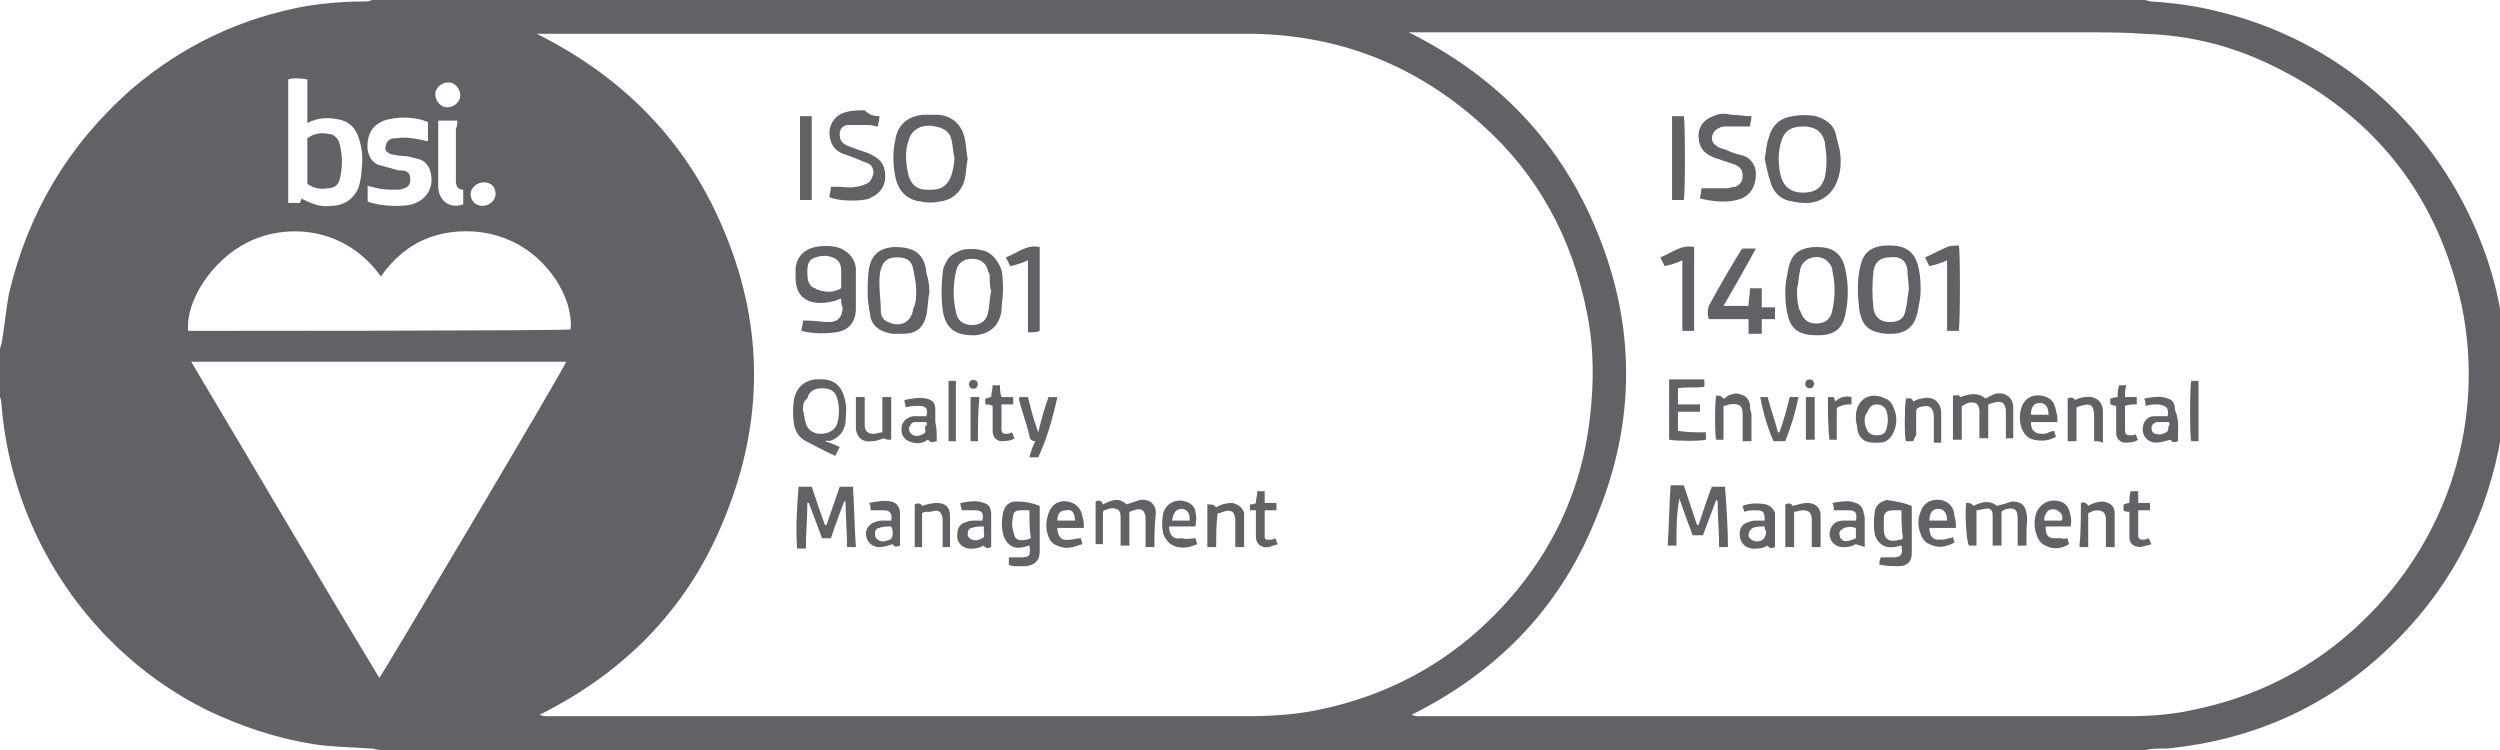 <?xml version="1.0" encoding="utf-8"?>
<!-- Generator: Adobe Illustrator 19.2.1, SVG Export Plug-In . SVG Version: 6.00 Build 0)  -->
<svg version="1.1" id="Layer_1" xmlns="http://www.w3.org/2000/svg" xmlns:xlink="http://www.w3.org/1999/xlink" x="0px" y="0px"
	 width="170px" height="51px" viewBox="0 0 170 51" style="enable-background:new 0 0 170 51;" xml:space="preserve">
<style type="text/css">
	.st0{fill:#626166;}
</style>
<g>
	<path class="st0" d="M145.9,51c-40,0-80,0-120,0c-0.2,0-0.5-0.1-0.7-0.1c-1.3-0.1-2.6-0.1-3.9-0.3c-2.5-0.4-4.9-1.2-7.2-2.3
		c-7.9-3.9-13.3-11.9-14-20.8c0-0.3-0.1-0.5-0.2-0.8c0-0.9,0-1.7,0-2.6c0.1-0.2,0.1-0.5,0.2-0.7c0.2-1.1,0.3-2.3,0.5-3.4
		C1.9,14.5,4.6,9.9,8.9,6.1c3.5-3,7.5-4.9,12-5.7c1.3-0.2,2.5-0.3,3.8-0.3c0.2,0,0.4,0,0.6-0.1c40.2,0,80.3,0,120.5,0
		c0.2,0,0.3,0.1,0.5,0.1c1.5,0.1,3.1,0.3,4.6,0.7c7.9,1.9,14.3,7.4,17.5,14.9c1.1,2.6,1.8,5.3,1.9,8.1c0,0.1,0.1,0.3,0.1,0.4
		c0,0.8,0,1.7,0,2.5c0,0.2-0.1,0.4-0.1,0.6c0,1.1-0.2,2.2-0.4,3.3c-1.1,5.3-3.6,9.8-7.5,13.5c-4.2,4-9.2,6.2-15,6.8
		C146.7,50.9,146.3,50.9,145.9,51z M36.7,48.6C36.7,48.6,36.7,48.7,36.7,48.6c0.2,0.1,0.3,0.1,0.5,0.1c4.6,0,9.1,0,13.7,0
		c11.3,0,22.6,0,33.9,0c1.6,0,3.2-0.1,4.7-0.4c5.5-1.1,10-3.8,13.6-8.1c2.8-3.4,4.5-7.3,5-11.7c0.3-2.4,0.3-4.9-0.2-7.3
		c-1-5-3.3-9.3-7.1-12.7c-4.4-4-9.6-6.1-15.6-6.2c-5.6,0-11.2,0-16.9,0c-9.2,0-18.4,0-27.7,0c-1.2,0-2.4,0-3.7,0c-0.1,0-0.3,0-0.4,0
		c6,3,10.4,7.5,12.9,13.8c2.5,6.2,2.5,12.5,0,18.8C47,41.1,42.7,45.6,36.7,48.6z M96,48.6C96,48.6,96,48.7,96,48.6
		c0.2,0.1,0.3,0.1,0.4,0.1c16.1,0,32.3,0,48.4,0c1.4,0,2.8-0.1,4.2-0.4c4.5-0.9,8.4-2.9,11.7-6.1c5.8-5.6,8.3-13.6,6.7-21.4
		c-1.6-7.3-5.7-12.7-12.4-16.1c-2.9-1.5-5.9-2.3-9.2-2.4c-1.3-0.1-2.6-0.1-3.8-0.1c-15.3,0-30.5,0-45.8,0c-0.1,0-0.2,0-0.4,0
		c6,3,10.4,7.5,12.9,13.8c2.5,6.2,2.5,12.6,0,18.8C106.3,41.1,102,45.6,96,48.6z M13,24.6c4.3,7.2,8.5,14.4,12.8,21.5
		c0.3-0.4,12.6-21.1,12.7-21.5C30,24.6,21.5,24.6,13,24.6z M38.8,22.4c0.2-2.2-1.6-4.9-4-6c-1.3-0.6-2.7-0.8-4.2-0.6
		c-2,0.3-3.5,1.3-4.7,3c-2.5-3.5-6.6-3.6-9.1-2.3c-2.4,1.2-4.2,4-4,6C13.2,22.5,38.4,22.5,38.8,22.4z M20.5,13.5
		c0.1,0,0.1,0.1,0.2,0.1c0.6,0.3,1.2,0.5,1.8,0.4c0.9,0,1.6-0.5,1.9-1.3c0.1-0.4,0.2-0.8,0.2-1.3c0.1-0.7,0-1.4-0.2-2
		c-0.2-0.7-0.7-1.2-1.5-1.3C22.4,8,21.8,8,21.3,8.2c-0.1,0-0.3,0.1-0.4,0.2c0-1.1,0-2.1,0-3c-0.6-0.1-1-0.1-1.3,0c0,2.8,0,5.6,0,8.4
		c0.1,0,0.2,0,0.3,0c0.2,0,0.3,0,0.5,0C20.4,13.7,20.5,13.6,20.5,13.5z M29.1,8.3c-0.7-0.3-1.7-0.4-2.6-0.2c-1.1,0.2-1.6,1-1.5,2.1
		c0.1,0.5,0.3,0.8,0.7,1c0.4,0.1,0.7,0.2,1.1,0.3c0.2,0.1,0.5,0.1,0.7,0.1c0.3,0.1,0.4,0.3,0.4,0.6c0,0.3-0.1,0.5-0.4,0.6
		c-0.2,0.1-0.4,0.1-0.5,0.1c-0.6,0-1.1,0-1.7-0.2c-0.1,0-0.2,0-0.3-0.1c0,0.4,0,0.7,0,1.1c0.7,0.3,2.2,0.4,3,0.2
		c1-0.3,1.5-1.1,1.3-2.1c-0.1-0.5-0.4-0.9-0.9-1c-0.4-0.1-0.7-0.2-1.1-0.2c-0.2,0-0.5-0.1-0.7-0.1c-0.2-0.1-0.4-0.2-0.4-0.4
		c0-0.2,0.1-0.5,0.3-0.6c0.1-0.1,0.3-0.1,0.5-0.1c0.5-0.1,1.1,0,1.6,0.1c0.1,0,0.3,0.1,0.5,0.1C29.1,9,29.1,8.7,29.1,8.3z M31.1,8.2
		c-0.5,0-0.9,0-1.3,0c0,0.2,0,0.3,0,0.4c0,1.3,0,2.5,0,3.8c0,0.1,0,0.3,0,0.4c0.1,0.9,0.8,1.4,1.7,1.1c0-0.3,0-0.6,0-1
		c-0.4,0-0.5-0.3-0.5-0.6c0-1.2,0-2.4,0-3.5C31.1,8.5,31.1,8.4,31.1,8.2z M30.4,7.3c0.5,0,0.9-0.4,0.9-0.8c0-0.5-0.4-0.9-0.8-0.9
		c-0.5,0-0.9,0.4-0.9,0.8C29.6,6.9,30,7.3,30.4,7.3z M33.7,13.2c0-0.5-0.3-0.8-0.8-0.8c-0.5,0-0.9,0.4-0.9,0.8
		c0,0.5,0.4,0.8,0.8,0.8C33.3,14,33.7,13.6,33.7,13.2z"/>
	<path class="st0" d="M65.8,10.8c-0.1,0.5-0.1,1-0.2,1.4c-0.2,0.8-0.8,1.4-1.7,1.5c-0.4,0.1-0.9,0.1-1.3,0c-0.9-0.1-1.5-0.7-1.7-1.6
		c-0.2-0.9-0.2-1.8,0-2.7c0.2-1,0.9-1.5,1.9-1.6c0.3,0,0.7,0,1,0c1,0.1,1.6,0.7,1.8,1.6C65.7,9.8,65.7,10.3,65.8,10.8z M64.9,10.7
		c-0.1-0.4-0.1-0.8-0.2-1.2c-0.1-0.5-0.5-0.8-1.1-0.9c-0.9-0.2-1.6,0.2-1.8,0.9c-0.3,0.8-0.2,1.7,0,2.5c0.2,0.6,0.6,0.9,1.2,0.9
		c0.1,0,0.3,0,0.4,0c0.7,0,1.1-0.4,1.3-1C64.8,11.6,64.9,11.1,64.9,10.7z"/>
	<path class="st0" d="M57.2,20.3c-0.5,0.2-0.9,0.3-1.4,0.3c-1.1,0-1.7-0.6-1.7-1.7c0-0.2,0-0.5,0-0.7c0.1-0.7,0.5-1.2,1.3-1.4
		c0.5-0.1,1-0.1,1.5,0c0.7,0.2,1.2,0.7,1.3,1.4c0,0.4,0,0.7,0,1.1c0,0.6,0,1.1,0,1.7c0,0.9-0.5,1.5-1.4,1.6
		c-0.8,0.1-1.5,0.1-2.3-0.1c0-0.2,0.1-0.4,0.1-0.7c0.1,0,0.2,0,0.3,0c0.5,0,1,0.1,1.5,0.1c0.6,0,0.9-0.4,0.9-1
		C57.2,20.7,57.2,20.6,57.2,20.3z M57.2,19.6c0-0.4,0-0.8,0-1.2c0-0.6-0.3-0.9-1-1c-0.2,0-0.5,0-0.7,0.1c-0.5,0.1-0.6,0.5-0.6,0.9
		c0,0.5,0,1,0.5,1.2c0.1,0,0.1,0.1,0.2,0.1C56.2,19.9,56.7,19.9,57.2,19.6z"/>
	<path class="st0" d="M68.2,19.8c0,0.5-0.1,0.9-0.1,1.4c-0.2,1-0.8,1.5-1.8,1.6c0,0-0.1,0-0.1,0c-1.3,0-1.9-0.5-2.1-1.7
		c-0.1-0.8-0.1-1.7,0-2.5c0-0.3,0.1-0.5,0.2-0.7c0.2-0.5,0.6-0.7,1.1-0.9c0.4-0.1,0.9-0.1,1.3,0c0.6,0.1,1,0.5,1.3,1.1
		C68.2,18.5,68.2,19.1,68.2,19.8z M67.4,19.8C67.3,19.8,67.3,19.8,67.4,19.8c-0.1-0.3-0.1-0.7-0.1-1c0-0.1,0-0.2-0.1-0.3
		c-0.1-0.6-0.5-0.9-1.1-0.9c-0.6,0-1,0.3-1.1,0.9c-0.2,0.9-0.2,1.8,0,2.7c0.1,0.6,0.5,0.9,1.1,0.9c0.6,0,1-0.3,1.1-0.9
		C67.3,20.7,67.3,20.2,67.4,19.8z"/>
	<path class="st0" d="M63.2,19.9c-0.1,0.4-0.1,1-0.2,1.5c-0.2,0.9-0.7,1.3-1.6,1.3c-0.2,0-0.5,0-0.7,0c-0.7-0.1-1.3-0.4-1.5-1.1
		C59.1,21,59,20.5,59,20c0-0.6,0-1.2,0.1-1.8c0.2-0.9,0.7-1.3,1.6-1.4c0.1,0,0.1,0,0.2,0c1.3,0,2,0.5,2.1,1.8
		C63.1,18.9,63.2,19.3,63.2,19.9z M62.3,19.7c0-0.4-0.1-0.9-0.2-1.4c-0.1-0.6-0.5-0.8-1.1-0.8c-0.6,0-0.9,0.2-1.1,0.8
		c-0.1,0.3-0.1,0.7-0.1,1c0,0.6,0.1,1.3,0.1,1.9c0,0.3,0.2,0.6,0.5,0.7c0.8,0.4,1.6,0,1.7-0.9C62.3,20.6,62.3,20.2,62.3,19.7z"/>
	<path class="st0" d="M59.8,7.9c0,0.3-0.1,0.5-0.1,0.7c-0.2,0-0.4-0.1-0.6-0.1c-0.5,0-0.9,0-1.4,0c-0.4,0-0.6,0.3-0.6,0.6
		c0,0.4,0.1,0.6,0.5,0.8c0.3,0.1,0.5,0.2,0.8,0.3c0.3,0.1,0.7,0.2,1,0.4c0.6,0.3,0.8,0.8,0.8,1.4c0,0.6-0.3,1.1-0.9,1.4
		c-0.1,0-0.1,0.1-0.2,0.1c-0.5,0.2-2.1,0.2-2.7-0.1c0-0.2,0.1-0.4,0.1-0.7c0.2,0,0.3,0,0.5,0c0.4,0,0.8,0.1,1.2,0
		c0.2,0,0.5-0.1,0.7-0.2c0.3-0.1,0.4-0.4,0.5-0.7c0-0.3-0.1-0.6-0.4-0.7c-0.3-0.1-0.7-0.3-1-0.4c-0.3-0.1-0.5-0.2-0.8-0.3
		c-0.6-0.3-0.8-0.8-0.8-1.5c0.1-0.6,0.4-1,0.9-1.2c0.5-0.2,1-0.2,1.5-0.2C59.1,7.8,59.4,7.9,59.8,7.9z"/>
	<path class="st0" d="M54.3,33.1c0.3,0,0.6,0,0.9,0c0.3,0.9,0.6,1.8,0.9,2.6c0,0,0.1,0,0.1,0c0.3-0.9,0.6-1.7,0.9-2.6
		c0.3,0,0.6,0,0.9,0c0.1,1.4,0.1,2.7,0.2,4.1c-0.2,0-0.4,0-0.6,0c0-1-0.1-2.1-0.1-3.1c0,0-0.1,0-0.1,0c-0.3,0.8-0.6,1.6-0.9,2.5
		c-0.1,0-0.2,0-0.3,0c-0.1,0-0.2,0-0.3,0c-0.3-0.8-0.6-1.6-0.9-2.4c0,0-0.1,0-0.1,0c0,1-0.1,2.1-0.1,3.1c-0.2,0-0.4,0-0.6,0
		C54.1,35.8,54.2,34.5,54.3,33.1z"/>
	<path class="st0" d="M56.1,30c0.3,0.1,0.6,0.2,1,0.4c-0.1,0.2-0.2,0.4-0.3,0.6c-0.7-0.3-1.4-0.7-2-1c-0.4-0.2-0.7-0.6-0.8-1.1
		c-0.1-0.6-0.1-1.2,0-1.8c0.2-0.8,0.7-1.2,1.4-1.3c0,0,0.1,0,0.1,0c1.2-0.1,1.8,0.4,2,1.6c0.1,0.4,0,0.9,0,1.3
		c-0.1,0.7-0.5,1.1-1.1,1.3C56.3,29.9,56.2,30,56.1,30z M54.6,27.9c0.1,0.3,0.1,0.6,0.2,0.9c0.1,0.4,0.5,0.7,1,0.7
		c0.5,0,0.9-0.2,1.1-0.6c0.2-0.6,0.2-1.3,0-1.9c-0.1-0.4-0.5-0.6-1-0.6c-0.5,0-0.9,0.2-1,0.7C54.6,27.3,54.6,27.6,54.6,27.9z"/>
	<path class="st0" d="M78.5,37.2c-0.2,0-0.4,0-0.6,0c0-0.1,0-0.3,0-0.4c0-0.5,0-1,0-1.5c0-0.6-0.3-0.8-0.8-0.6
		c-0.1,0-0.2,0.1-0.3,0.1c0,0.8,0,1.5,0,2.3c-0.2,0-0.4,0-0.6,0c0-0.1,0-0.2,0-0.3c0-0.5,0-1,0-1.6c0-0.2,0-0.5-0.3-0.6
		c-0.3-0.1-0.5,0-0.8,0.1c-0.1,0-0.1,0.2-0.1,0.3c0,0.5,0,1.1,0,1.6c0,0.1,0,0.3,0,0.4c-0.2,0-0.4,0-0.5,0c0-1,0-2,0-2.9
		c0.2-0.1,0.4-0.1,0.5,0.2c0.6-0.3,1.1-0.5,1.6,0c0.3-0.1,0.6-0.2,0.9-0.3c0.7-0.1,1.1,0.3,1.1,0.9C78.5,35.8,78.5,36.5,78.5,37.2z"
		/>
	<path class="st0" d="M69.9,22.6c0-1.6,0-3.2,0-4.9c-0.4,0.2-0.8,0.3-1.2,0.4c-0.1-0.2-0.2-0.4-0.3-0.6c0.8-0.3,1.4-0.9,2.3-0.7
		c0,1.9,0,3.8,0,5.7C70.5,22.6,70.3,22.6,69.9,22.6z"/>
	<path class="st0" d="M70.7,34.4c0,1.1,0,2.1,0,3.1c0,0.6-0.3,0.9-0.9,1c-0.2,0-0.5,0-0.7,0c-0.2,0-0.3,0-0.5-0.1c0-0.2,0-0.3,0-0.5
		c0.3,0,0.6,0,0.8,0c0.6,0,0.7-0.1,0.6-0.8c-0.1,0-0.3,0.1-0.4,0.1c-0.7,0.2-1.2-0.2-1.4-0.9c-0.1-0.5-0.1-0.9,0-1.4
		c0.1-0.5,0.4-0.8,0.9-0.8C69.7,34.1,70.2,34.2,70.7,34.4z M70,34.7c-0.2,0-0.4,0-0.6,0c-0.3,0-0.5,0.1-0.5,0.4
		c-0.1,0.3-0.1,0.7,0,1c0.1,0.6,0.3,0.7,0.9,0.6c0.1,0,0.2-0.1,0.3-0.1C70,36,70,35.4,70,34.7z"/>
	<path class="st0" d="M55.2,7.9c0,1.9,0,3.8,0,5.7c-0.3,0-0.5,0-0.8,0c0-1.9,0-3.8,0-5.7C54.7,7.9,54.9,7.9,55.2,7.9z"/>
	<path class="st0" d="M59.2,34.7c0-0.2,0-0.3-0.1-0.5c0.5-0.1,1-0.2,1.5-0.1c0.4,0.1,0.6,0.4,0.6,0.8c0,0.7,0,1.4,0,2.2
		c-0.2,0.1-0.4,0.1-0.5-0.1c-0.3,0.1-0.6,0.2-0.9,0.2c-0.6,0-1-0.5-0.9-1.1c0.1-0.3,0.3-0.5,0.6-0.6c0.2-0.1,0.4-0.1,0.6-0.1
		c0.2,0,0.3,0,0.5,0c0.1-0.5-0.1-0.7-0.5-0.7C59.8,34.7,59.5,34.7,59.2,34.7z M60.6,35.8c-0.3,0-0.6,0-0.8,0.1
		c-0.2,0-0.3,0.2-0.3,0.3c0,0.2,0,0.4,0.2,0.5c0.3,0.2,0.5,0.1,0.8,0c0.2-0.1,0.2-0.3,0.2-0.5C60.7,36.1,60.7,36,60.6,35.8z"/>
	<path class="st0" d="M63.7,30c-0.4,0.1-0.4,0.1-0.6-0.1c-0.3,0.2-0.6,0.3-1,0.2c-0.5-0.1-0.8-0.4-0.8-0.9c0-0.5,0.3-0.8,0.8-0.9
		c0.3,0,0.6,0,0.9,0c0.1-0.5,0-0.7-0.5-0.7c-0.3,0-0.6,0-0.9,0.1c0-0.1-0.1-0.3-0.1-0.5c0.5-0.1,1-0.2,1.5-0.1
		c0.4,0.1,0.6,0.3,0.6,0.7c0,0.3,0,0.6,0,0.9C63.7,29.1,63.7,29.5,63.7,30z M63,28.7c-0.3,0-0.5,0-0.8,0c-0.2,0-0.3,0.2-0.4,0.4
		c0,0.2,0.1,0.4,0.3,0.5c0.3,0.1,0.5,0,0.7-0.1c0.2-0.1,0.1-0.3,0.1-0.5C63.1,28.9,63,28.8,63,28.7z"/>
	<path class="st0" d="M65.4,34.7c0-0.1-0.1-0.3-0.1-0.5c0.6-0.1,1.1-0.2,1.6,0c0.4,0.1,0.5,0.4,0.5,0.8c0,0.7,0,1.4,0,2.2
		c-0.2,0.1-0.4,0.1-0.5-0.1c-0.2,0.1-0.5,0.2-0.7,0.2c-0.7,0.1-1.2-0.4-1.1-1c0-0.4,0.2-0.7,0.6-0.8c0.2-0.1,0.4-0.1,0.6-0.1
		c0.2,0,0.3,0,0.5,0c0.1-0.5,0-0.7-0.5-0.7C66,34.7,65.8,34.7,65.4,34.7z M66.9,35.8c-0.3,0-0.6,0-0.8,0.1c-0.2,0-0.3,0.2-0.3,0.4
		c0,0.2,0.1,0.3,0.3,0.4c0.3,0.1,0.5,0,0.7-0.1c0.2-0.1,0.1-0.3,0.1-0.5C66.9,36.1,66.9,36,66.9,35.8z"/>
	<path class="st0" d="M73.7,35.9c-0.6,0-1.2,0-1.8,0c0,0.6,0.3,0.9,0.8,0.8c0.3,0,0.5-0.1,0.8-0.1c0,0.1,0.1,0.3,0.1,0.4
		c-0.6,0.2-1.1,0.4-1.7,0.1c-0.3-0.1-0.5-0.3-0.6-0.6c-0.2-0.5-0.2-1,0-1.6c0.2-0.6,0.7-0.9,1.3-0.8c0.5,0.1,0.9,0.4,1,1
		C73.7,35.4,73.7,35.6,73.7,35.9z M71.9,35.4c0.4,0,0.8,0,1.2,0c0-0.5-0.2-0.8-0.6-0.7C72.1,34.7,71.9,34.9,71.9,35.4z"/>
	<path class="st0" d="M81.3,36.6c0,0.1,0.1,0.3,0.1,0.4c-0.4,0.2-0.9,0.3-1.3,0.2c-0.5-0.1-0.8-0.4-1-0.9c-0.1-0.5-0.1-0.9,0-1.4
		c0.2-0.7,0.9-1,1.5-0.8c0.4,0.1,0.7,0.4,0.7,0.8c0.1,0.3,0,0.6,0,0.9c-0.6,0-1.2,0-1.8,0c0,0.6,0.3,0.9,0.8,0.8
		C80.8,36.7,81,36.6,81.3,36.6z M80.9,35.4c0-0.5-0.1-0.7-0.5-0.8c-0.4,0-0.6,0.2-0.7,0.8C80.1,35.4,80.5,35.4,80.9,35.4z"/>
	<path class="st0" d="M70.6,29.4c0.2-0.8,0.4-1.6,0.7-2.4c0.2,0,0.4,0,0.6,0c-0.3,1.4-0.7,2.8-1.3,4.1c-0.1,0-0.2,0-0.3,0
		c-0.1,0-0.2,0-0.3,0c0.1-0.4,0.2-0.7,0.4-1.1c-0.3,0-0.4-0.2-0.4-0.4c-0.2-0.8-0.5-1.6-0.7-2.4c0-0.1,0-0.1,0-0.2
		c0.2,0,0.4,0,0.6,0c0.2,0.8,0.4,1.6,0.7,2.4C70.6,29.4,70.6,29.4,70.6,29.4z"/>
	<path class="st0" d="M58.2,27c0.2,0,0.3,0,0.6,0c0,0.4,0,0.7,0,1.1c0,0.3,0,0.5,0,0.8c0,0.4,0.2,0.6,0.6,0.6c0.2,0,0.4-0.1,0.6-0.1
		c0-0.8,0-1.6,0-2.4c0.2,0,0.4,0,0.6,0c0,1,0,2,0,2.9c-0.3,0-0.3,0-0.5-0.1c-0.3,0.1-0.5,0.2-0.8,0.2c-0.6,0.1-1-0.2-1.1-0.8
		C58.2,28.5,58.2,27.8,58.2,27z"/>
	<path class="st0" d="M82.7,37.2c-0.2,0-0.4,0-0.6,0c0-1,0-2,0-2.9c0.4,0,0.4,0,0.6,0.2c0.3-0.2,0.7-0.3,1.1-0.3
		c0.4,0.1,0.7,0.3,0.8,0.7c0,0.1,0,0.1,0,0.2c0,0.7,0,1.4,0,2.1c-0.2,0-0.4,0-0.6,0c0-0.1,0-0.2,0-0.3c0-0.5,0-1,0-1.5
		c0-0.6-0.3-0.8-0.8-0.6c-0.1,0-0.2,0.1-0.4,0.1C82.7,35.6,82.7,36.4,82.7,37.2z"/>
	<path class="st0" d="M62.7,34.9c0,0.4,0,0.8,0,1.2c0,0.4,0,0.7,0,1.1c-0.2,0-0.4,0-0.5,0c0-1,0-1.9,0-2.9c0.2-0.1,0.4-0.1,0.5,0.1
		c0.3-0.1,0.7-0.2,1-0.2c0.6,0,0.9,0.3,0.9,0.9c0,0.7,0,1.4,0,2.1c-0.2,0-0.3,0-0.5,0c0-0.1,0-0.2,0-0.3c0-0.5,0-1,0-1.5
		c0-0.6-0.3-0.8-0.8-0.6C62.9,34.8,62.8,34.8,62.7,34.9z"/>
	<path class="st0" d="M67,27.5c0-0.1,0-0.3,0-0.4c0.1,0,0.3-0.1,0.4-0.1c0-0.3,0.1-0.5,0.1-0.8c0.2,0,0.3,0,0.5,0
		c0,0.3,0,0.5,0.1,0.8c0.3,0,0.5,0,0.8,0c0,0.2,0,0.3,0,0.5c-0.3,0-0.5,0-0.8,0c0,0.6,0,1.1,0,1.7c0,0.2,0.1,0.3,0.3,0.3
		c0.1,0,0.2,0,0.4-0.1c0.1,0.1,0.1,0.3,0.2,0.4c-0.3,0.2-0.7,0.2-1,0.2c-0.3-0.1-0.5-0.3-0.5-0.7c0-0.4,0-0.9,0-1.3
		c0-0.1,0-0.3,0-0.4C67.3,27.5,67.2,27.5,67,27.5z"/>
	<path class="st0" d="M85.4,34.7c-0.2,0-0.3,0-0.4,0c0-0.1,0-0.3,0-0.4c0.1,0,0.3,0,0.4-0.1c0-0.3,0.1-0.5,0.1-0.8
		c0.2,0,0.3,0,0.5,0c0,0.3,0,0.5,0,0.8c0.3,0,0.5,0,0.8,0c0,0.2,0,0.3,0,0.5c-0.3,0-0.5,0-0.8,0c0,0.6,0,1.2,0,1.8
		c0,0.2,0.1,0.2,0.3,0.2c0.1,0,0.3,0,0.4-0.1c0.1,0.1,0.1,0.3,0.2,0.4c-0.2,0.1-0.4,0.1-0.6,0.2c-0.5,0.1-0.9-0.2-0.9-0.7
		c0-0.4,0-0.9,0-1.3C85.4,35.1,85.4,34.9,85.4,34.7z"/>
	<path class="st0" d="M65,30c-0.2,0-0.3,0-0.5,0c0-1.4,0-2.7,0-4.1c0.2,0,0.3,0,0.5,0C65,27.2,65,28.6,65,30z"/>
	<path class="st0" d="M66.5,30c-0.2,0-0.4,0-0.5,0c0-1,0-2,0-3c0.1,0,0.2,0,0.3,0c0.1,0,0.2,0,0.3,0C66.5,28,66.5,29,66.5,30z"/>
	
		<ellipse transform="matrix(5.367751e-02 -0.999 0.999 5.367751e-02 36.562 90.865)" class="st0" cx="66.2" cy="26.1" rx="0.3" ry="0.3"/>
	<path class="st0" d="M120,10.8c0.1-0.5,0.1-1,0.3-1.5c0.2-0.8,0.8-1.3,1.6-1.4c0.5-0.1,1.1-0.1,1.6,0c0.6,0.2,1.1,0.5,1.3,1.1
		c0.1,0.4,0.2,0.8,0.3,1.2c0.1,0.6,0.1,1.3-0.1,1.9c-0.3,1-1,1.6-2,1.7c-0.4,0-0.7,0-1.1-0.1c-0.8-0.1-1.3-0.6-1.5-1.3
		C120.2,11.8,120.1,11.3,120,10.8z M124.2,10.8c0-0.4-0.1-0.8-0.1-1.1c-0.2-0.8-0.7-1.1-1.5-1.1c-0.8,0-1.3,0.3-1.5,1.1
		c-0.2,0.7-0.2,1.5,0,2.3c0.2,0.7,0.7,1.1,1.5,1.1c0.8,0,1.3-0.3,1.5-1.1C124.2,11.5,124.2,11.1,124.2,10.8z"/>
	<path class="st0" d="M121.4,19.7c0-0.4,0.1-0.9,0.2-1.4c0.2-1,0.7-1.4,1.7-1.5c0.1,0,0.2,0,0.3,0c1.1,0,1.7,0.5,1.9,1.6
		c0.2,1,0.2,1.9,0,2.9c-0.2,1.1-0.8,1.5-1.9,1.5c-1.3,0-1.9-0.4-2.1-1.7C121.4,20.6,121.4,20.1,121.4,19.7z M122.2,19.6
		c0,0.5,0,0.9,0.1,1.2c0,0.1,0,0.2,0.1,0.3c0.2,0.6,0.5,0.9,1.1,0.9c0.6,0,1-0.3,1.1-0.9c0.2-0.9,0.2-1.8,0-2.7
		c0-0.3-0.2-0.5-0.4-0.7c-0.7-0.5-1.7-0.1-1.8,0.7C122.3,18.8,122.3,19.3,122.2,19.6z"/>
	<path class="st0" d="M130.6,19.8c0,0.4-0.1,0.9-0.2,1.4c-0.2,1-0.8,1.5-1.8,1.5c-0.3,0-0.6,0-0.9-0.1c-0.5-0.1-0.9-0.4-1.1-0.9
		c-0.1-0.3-0.2-0.6-0.2-1c-0.1-0.9-0.1-1.7,0.1-2.6c0.2-0.9,0.7-1.3,1.6-1.4c0,0,0.1,0,0.1,0c1.6-0.1,2.1,0.6,2.3,1.7
		C130.6,18.9,130.6,19.3,130.6,19.8z M129.8,19.7c0-0.5-0.1-0.9-0.1-1.4c-0.1-0.6-0.5-0.9-1.2-0.8c-0.6,0-1,0.3-1.1,0.9
		c-0.1,0.9-0.1,1.7,0,2.6c0.1,0.6,0.5,0.9,1.1,0.9c0.6,0,1-0.2,1.1-0.9C129.7,20.6,129.7,20.2,129.8,19.7z"/>
	<path class="st0" d="M115.6,13.5c0-0.2,0.1-0.4,0.1-0.7c0.2,0,0.4,0,0.5,0c0.4,0,0.8,0,1.2,0c0.2,0,0.4-0.1,0.6-0.1
		c0.3-0.1,0.5-0.4,0.5-0.7c0-0.4-0.1-0.6-0.5-0.8c-0.3-0.1-0.6-0.2-0.9-0.3c-0.3-0.1-0.6-0.2-0.8-0.3c-0.6-0.3-0.8-0.8-0.8-1.4
		c0-0.6,0.4-1.1,1-1.3c0.4-0.2,0.8-0.2,1.2-0.1c0.5,0,0.9,0.1,1.4,0.1c0,0.3-0.1,0.5-0.1,0.7c-0.2,0-0.3,0-0.5,0c-0.4,0-0.7,0-1.1,0
		c-0.2,0-0.3,0-0.5,0.1c-0.5,0.2-0.7,0.9-0.2,1.2c0.2,0.2,0.5,0.2,0.7,0.3c0.4,0.2,0.8,0.3,1.2,0.4c0.5,0.2,0.8,0.7,0.8,1.2
		c0,0.9-0.4,1.6-1.3,1.8C117.3,13.8,116.5,13.7,115.6,13.5z"/>
	<path class="st0" d="M117.2,20.8c0.6,0,1.2,0,1.7,0c0-0.4,0.1-0.8,0.1-1.2c0.2,0,0.5,0,0.8,0c0,0.4,0,0.8,0,1.3c0.3,0,0.6,0,0.9,0
		c0,0.3,0,0.5,0,0.8c-0.3,0-0.6,0-0.9,0c0,0.3,0,0.7,0,1c-0.3,0-0.6,0-0.9,0c0-0.3,0-0.7,0-1c-0.9,0-1.8,0-2.7,0
		c-0.1-0.3-0.1-0.6,0-0.9c0.7-1.3,1.4-2.5,2.2-3.8c0,0,0,0,0.1-0.1c0.3,0,0.6,0,0.9,0C118.7,18.2,118,19.4,117.2,20.8z"/>
	<path class="st0" d="M116.7,34c-0.3,0.8-0.6,1.6-0.9,2.4c-0.2,0-0.4,0-0.7,0c-0.3-0.8-0.6-1.6-0.9-2.5c-0.2,1-0.2,2.1-0.2,3.2
		c-0.2,0-0.4,0-0.6,0c0.1-1.4,0.1-2.7,0.2-4.1c0.3,0,0.6,0,0.9,0c0.3,0.9,0.6,1.8,0.9,2.7c0,0,0,0,0.1,0c0.3-0.9,0.6-1.8,0.9-2.6
		c0.3,0,0.6,0,0.9,0c0.1,1.4,0.2,2.7,0.2,4.1c-0.2,0-0.4,0-0.6,0c0-1.1-0.1-2.1-0.1-3.1C116.8,34,116.7,34,116.7,34z"/>
	<path class="st0" d="M133.7,34.2c0.3,0,0.3,0,0.5,0.2c0.6-0.3,1.1-0.4,1.6,0c0.4-0.1,0.7-0.2,1-0.3c0.6,0,0.9,0.2,1,0.8
		c0.1,0.4,0,0.8,0,1.2c0,0.3,0,0.7,0,1c-0.2,0-0.4,0-0.6,0c0-0.1,0-0.2,0-0.3c0-0.5,0-1,0-1.6c0-0.5-0.2-0.7-0.7-0.6
		c-0.1,0-0.3,0.1-0.4,0.2c0,0.4,0,0.8,0,1.2c0,0.4,0,0.7,0,1.1c-0.2,0-0.4,0-0.6,0c0-0.4,0-0.8,0-1.3c0-0.3,0-0.5,0-0.8
		c0-0.3-0.2-0.5-0.5-0.4c-0.2,0-0.4,0.1-0.6,0.1c0,0.8,0,1.6,0,2.4c-0.2,0-0.4,0-0.5,0C133.7,36.9,133.6,34.7,133.7,34.2z"/>
	<path class="st0" d="M133.4,27.6c0,0.8,0,1.5,0,2.3c-0.2,0-0.4,0-0.6,0c0-1,0-2,0-3c0.2,0,0.4-0.1,0.5,0.1c0.3-0.1,0.6-0.2,0.9-0.2
		c0.3,0,0.6,0.1,0.8,0.3c0.2-0.1,0.4-0.2,0.6-0.3c0.7-0.2,1.3,0.2,1.3,0.9c0,0.6,0,1.3,0,1.9c0,0.1,0,0.1,0,0.2c-0.2,0-0.3,0-0.5,0
		c0-0.2,0-0.4,0-0.6c0-0.4,0-0.8,0-1.2c0-0.6-0.3-0.8-0.9-0.6c-0.1,0-0.2,0.1-0.3,0.1c0,0.8,0,1.5,0,2.3c-0.2,0-0.4,0-0.6,0
		c0-0.2,0-0.4,0-0.5c0-0.4,0-0.9,0-1.3c0-0.6-0.3-0.7-0.8-0.6C133.6,27.5,133.5,27.6,133.4,27.6z"/>
	<path class="st0" d="M132.4,17.7c-0.4,0.2-0.8,0.3-1.2,0.4c-0.1-0.2-0.2-0.4-0.3-0.6c0.5-0.2,1-0.5,1.5-0.7
		c0.2-0.1,0.5-0.1,0.8-0.1c0.1,0.3,0.1,5,0,5.8c-0.3,0-0.5,0-0.8,0c0-0.8,0-1.6,0-2.4C132.4,19.4,132.4,18.6,132.4,17.7z"/>
	<path class="st0" d="M114.4,17.7c-0.4,0.2-0.8,0.3-1.2,0.4c-0.1-0.2-0.2-0.4-0.3-0.6c0.8-0.3,1.4-0.9,2.3-0.7c0,1.9,0,3.8,0,5.7
		c-0.3,0-0.5,0-0.8,0C114.4,21,114.4,19.4,114.4,17.7z"/>
	<path class="st0" d="M130,34.4c0,0.4,0,0.8,0,1.3c0,0.6,0,1.2,0,1.9c0,0.6-0.3,0.9-0.9,0.9c-0.4,0-0.8,0-1.3-0.1
		c0-0.2,0-0.3,0.1-0.5c0.3,0,0.6,0,0.8,0c0.6,0,0.7-0.2,0.6-0.8c-0.2,0-0.3,0.1-0.5,0.1c-0.6,0.1-1.1-0.2-1.3-0.8
		c-0.1-0.5-0.1-1.1,0-1.7c0.1-0.4,0.4-0.6,0.8-0.7C129,34.1,129.5,34.2,130,34.4z M129.3,34.7c-0.2,0-0.4,0-0.6,0
		c-0.4,0-0.6,0.2-0.6,0.5c0,0.3,0,0.5,0,0.8c0,0.7,0.4,0.9,1.1,0.7c0.1,0,0.1,0,0.2-0.1C129.3,36,129.3,35.4,129.3,34.7z"/>
	<path class="st0" d="M116,29.4c0,0.2,0,0.4,0,0.5c-0.3,0.1-2,0.1-2.5,0c0-1.4,0-2.7,0-4.1c0.8,0,1.6,0,2.4,0c0,0.2,0,0.3,0,0.5
		c-0.6,0.1-1.2,0-1.8,0.1c0,0.4,0,0.7,0,1.1c0.5,0,1,0,1.5,0c0,0.2,0,0.3,0,0.5c-0.5,0-1,0-1.5,0c0,0.5,0,0.9,0,1.3
		C114.8,29.4,115.3,29.4,116,29.4z"/>
	<path class="st0" d="M114.5,13.6c-0.2,0-0.5,0-0.8,0c0-1.9,0-3.8,0-5.7c0.3,0,0.5,0,0.8,0C114.6,8.2,114.6,13.1,114.5,13.6z"/>
	<path class="st0" d="M124.7,34.7c0-0.2,0-0.3-0.1-0.5c0.6-0.1,1.1-0.2,1.6,0c0.3,0.1,0.4,0.3,0.5,0.5c0,0.2,0.1,0.3,0.1,0.5
		c0,0.6,0,1.3,0,2c-0.2-0.1-0.4-0.1-0.6-0.2c-0.2,0.1-0.4,0.2-0.7,0.2c-0.8,0.1-1.3-0.6-1-1.3c0.2-0.4,0.5-0.5,0.9-0.5
		c0.3,0,0.5,0,0.8,0c0.1-0.5,0-0.7-0.5-0.7C125.4,34.7,125.1,34.7,124.7,34.7z M126.2,36.6c0-0.2,0-0.4,0-0.7
		c-0.3-0.1-0.5-0.1-0.8,0c-0.2,0.1-0.4,0.3-0.3,0.5c0,0.2,0.2,0.4,0.4,0.4C125.7,36.8,126,36.7,126.2,36.6z"/>
	<path class="st0" d="M126.2,28.6c0-0.2,0-0.3,0-0.4c0.1-1.1,1-1.6,2-1.1c0.3,0.1,0.5,0.4,0.6,0.7c0.2,0.5,0.2,1,0,1.5
		c-0.2,0.5-0.5,0.8-1,0.8c-0.1,0-0.3,0-0.4,0c-0.6,0-1-0.3-1.1-0.9C126.3,28.9,126.2,28.7,126.2,28.6z M126.8,28.5
		c0,0.2,0,0.4,0.1,0.6c0.1,0.3,0.3,0.5,0.7,0.5c0.4,0,0.6-0.1,0.7-0.5c0.1-0.4,0.1-0.7,0-1.1c-0.1-0.3-0.3-0.5-0.7-0.5
		c-0.3,0-0.5,0.2-0.6,0.5C126.9,28.1,126.8,28.3,126.8,28.5z"/>
	<path class="st0" d="M148.1,30c-0.2,0.1-0.4,0.1-0.5-0.1c-0.4,0.1-0.7,0.2-1,0.2c-0.5,0-0.9-0.4-0.9-0.9c0-0.5,0.3-0.9,0.8-0.9
		c0.3,0,0.6,0,0.9,0c0.1-0.6-0.1-0.7-0.6-0.8c-0.3,0-0.6,0-0.9,0.1c0-0.2,0-0.3-0.1-0.5c0.6-0.1,1.1-0.2,1.6,0
		c0.4,0.1,0.5,0.4,0.5,0.8C148.2,28.5,148.1,29.2,148.1,30z M147.5,28.7c-0.3,0-0.5,0-0.8,0c-0.2,0-0.4,0.2-0.4,0.4
		c0,0.2,0.1,0.4,0.3,0.4c0.3,0.1,0.5,0,0.7-0.1c0.2-0.1,0.1-0.3,0.2-0.5C147.6,28.9,147.5,28.8,147.5,28.7z"/>
	<path class="st0" d="M139.9,28.7c-0.6,0-1.2,0-1.8,0c0,0.6,0.3,0.8,0.8,0.8c0.1,0,0.3,0,0.4-0.1c0.1,0,0.2-0.1,0.4-0.1
		c0,0.2,0.1,0.3,0.1,0.4c-0.5,0.3-1,0.3-1.5,0.2c-0.4-0.1-0.6-0.3-0.8-0.7c-0.2-0.5-0.2-1.1,0-1.6c0.2-0.5,0.7-0.8,1.3-0.7
		c0.6,0.1,0.9,0.4,1,1C139.9,28.2,139.9,28.4,139.9,28.7z M139.3,28.2c0-0.5-0.2-0.8-0.6-0.8c-0.4,0-0.6,0.3-0.6,0.8
		C138.6,28.2,138.9,28.2,139.3,28.2z"/>
	<path class="st0" d="M140.6,36.6c0,0.2,0.1,0.3,0.1,0.4c-0.5,0.3-1.1,0.4-1.6,0.1c-0.3-0.1-0.5-0.4-0.6-0.7c-0.2-0.5-0.2-1.1,0-1.6
		c0.3-0.6,0.9-0.9,1.6-0.7c0.3,0.1,0.5,0.3,0.6,0.6c0.1,0.3,0.2,0.7,0.1,1.1c-0.3,0-0.5,0-0.8,0c-0.3,0-0.6,0-0.9,0
		c0,0.5,0.1,0.8,0.6,0.8c0.2,0,0.3,0,0.5,0C140.3,36.7,140.4,36.6,140.6,36.6z M140.2,35.4c0.1-0.3,0-0.5-0.3-0.7
		c-0.2-0.1-0.4-0.1-0.6,0c-0.2,0.2-0.3,0.4-0.3,0.7C139.4,35.4,139.8,35.4,140.2,35.4z"/>
	<path class="st0" d="M120,35.4c0-0.6-0.1-0.7-0.6-0.7c-0.3,0-0.5,0-0.8,0.1c0-0.1-0.1-0.3-0.1-0.4c0.5-0.2,1.1-0.2,1.6-0.1
		c0.3,0.1,0.5,0.3,0.6,0.6c0,0.8,0,1.5,0,2.3c-0.2,0.1-0.4,0.1-0.5-0.1c-0.2,0.1-0.4,0.2-0.7,0.2c-0.7,0.1-1.2-0.3-1.2-1
		c0-0.4,0.2-0.7,0.6-0.8c0.2-0.1,0.4-0.1,0.6-0.1C119.6,35.4,119.8,35.4,120,35.4z M120,35.8c-0.3,0-0.6,0-0.8,0.1
		c-0.2,0.1-0.3,0.3-0.3,0.5c0,0.2,0.2,0.3,0.4,0.4c0.5,0.1,0.8-0.2,0.8-0.7C120,36,120,36,120,35.8z"/>
	<path class="st0" d="M133,35.9c-0.6,0-1.2,0-1.8,0c0,0.5,0.2,0.8,0.6,0.8c0.2,0,0.5,0,0.7-0.1c0.1,0,0.2,0,0.3-0.1
		c0,0.1,0.1,0.3,0.1,0.4c-0.6,0.3-1.1,0.4-1.7,0.1c-0.3-0.1-0.5-0.4-0.6-0.7c-0.2-0.5-0.2-1,0-1.5c0.2-0.6,0.7-0.9,1.4-0.8
		c0.5,0.1,0.9,0.5,0.9,1.1C133,35.4,133,35.6,133,35.9z M132.4,35.4c0-0.5-0.2-0.8-0.6-0.8c-0.4,0-0.6,0.3-0.6,0.8
		C131.6,35.4,132,35.4,132.4,35.4z"/>
	<path class="st0" d="M142.4,30c0-0.6,0-1.2,0-1.7c0-0.8-0.3-0.9-0.9-0.7c-0.1,0-0.2,0.1-0.3,0.1c0,0.7,0,1.5,0,2.3
		c-0.2,0-0.4,0-0.6,0c0-1,0-1.9,0-2.9c0.2-0.1,0.4-0.1,0.5,0.1c0.2-0.1,0.5-0.2,0.7-0.2c0.7-0.1,1.2,0.3,1.2,1c0,0.7,0,1.3,0,2.1
		C142.8,30,142.6,30,142.4,30z"/>
	<path class="st0" d="M141.5,34.2c0.2-0.1,0.4,0,0.5,0.2c0.3-0.2,0.7-0.3,1-0.3c0.5,0.1,0.8,0.3,0.8,0.8c0,0.7,0,1.5,0,2.3
		c-0.2,0-0.3,0-0.6,0c0-0.2,0-0.4,0-0.6c0-0.4,0-0.9,0-1.3c0-0.4-0.2-0.6-0.6-0.6c-0.2,0-0.4,0.1-0.6,0.2c0,0.8,0,1.6,0,2.3
		c-0.2,0-0.4,0-0.6,0C141.5,36.2,141.5,35.2,141.5,34.2z"/>
	<path class="st0" d="M122,37.2c-0.2,0-0.4,0-0.6,0c0-1,0-1.9,0-2.9c0.2-0.1,0.4-0.1,0.5,0.1c0.4-0.1,0.7-0.2,1-0.2
		c0.5,0,0.9,0.3,0.9,0.8c0,0.7,0,1.5,0,2.2c-0.2,0-0.4,0-0.6,0c0-0.2,0-0.4,0-0.6c0-0.4,0-0.9,0-1.3c0-0.4-0.2-0.6-0.6-0.6
		c-0.2,0-0.4,0.1-0.6,0.1C122,35.6,122,36.4,122,37.2z"/>
	<path class="st0" d="M119.1,30c-0.2,0-0.4,0-0.6,0c0-0.1,0-0.2,0-0.3c0-0.5,0-1,0-1.5c0-0.6-0.2-0.8-0.9-0.7
		c-0.1,0-0.2,0.1-0.4,0.1c0,0.8,0,1.5,0,2.3c-0.2,0-0.4,0-0.5,0c-0.1-0.3-0.1-2.5,0-3c0.3,0,0.3,0,0.5,0.2c0.1,0,0.2-0.1,0.3-0.2
		c0.3-0.1,0.5-0.2,0.8-0.1c0.4,0.1,0.6,0.3,0.7,0.7c0,0.2,0,0.4,0.1,0.6C119.1,28.8,119.1,29.4,119.1,30z"/>
	<path class="st0" d="M130.1,30c-0.2,0-0.3,0-0.5,0c-0.1-0.3-0.1-2.2,0-2.9c0.2,0,0.4-0.1,0.5,0.2c0.2-0.1,0.4-0.2,0.6-0.2
		c0.7-0.2,1.3,0.2,1.3,1c0,0.7,0,1.3,0,2c-0.2,0-0.3,0-0.5,0c0-0.1,0-0.2,0-0.3c0-0.5,0-0.9,0-1.4c0-0.8-0.4-0.9-1-0.7
		c-0.2,0.1-0.2,0.2-0.2,0.3c0,0.5,0,1.1,0,1.6C130.2,29.7,130.2,29.8,130.1,30z"/>
	<path class="st0" d="M120.2,27c0.2,0.8,0.5,1.6,0.7,2.4c0,0,0.1,0,0.1,0c0.3-0.8,0.5-1.6,0.7-2.4c0.2,0,0.4,0,0.6,0
		c-0.2,1-0.5,2-0.9,3c-0.3,0-0.5,0-0.8,0c-0.4-0.9-0.7-1.9-0.9-3C119.8,27,120,27,120.2,27z"/>
	<path class="st0" d="M144.8,34.2c0-0.3,0-0.6,0.1-0.8c0.2,0,0.3,0,0.5,0c0,0.1,0,0.3,0,0.4c0,0.1,0,0.3,0,0.4c0.3,0,0.5,0,0.8,0
		c0,0.2,0,0.3,0,0.5c-0.3,0-0.5,0-0.8,0c0,0.6,0,1.1,0,1.7c0,0.2,0.1,0.3,0.3,0.3c0.1,0,0.2,0,0.4-0.1c0.1,0.1,0.1,0.3,0.2,0.4
		c-0.2,0.1-0.5,0.1-0.7,0.2c-0.5,0-0.8-0.2-0.8-0.7c0-0.4,0-0.9,0-1.3c0-0.1,0-0.3,0-0.4c-0.2,0-0.3,0-0.4-0.1c0-0.1,0-0.2,0-0.4
		C144.5,34.3,144.6,34.2,144.8,34.2z"/>
	<path class="st0" d="M144.5,27c0.3,0,0.5,0,0.8,0c0,0.2,0,0.3,0,0.5c-0.3,0-0.5,0-0.8,0.1c0,0.3,0,0.6,0,0.9c0,0.2,0,0.5,0,0.7
		c0,0.4,0.1,0.4,0.5,0.4c0.1,0,0.1,0,0.2-0.1c0,0.1,0.1,0.1,0.1,0.2c0,0.1,0,0.1,0.1,0.2c-0.3,0.2-0.6,0.2-1,0.2
		c-0.3-0.1-0.5-0.3-0.5-0.7c0-0.4,0-0.8,0-1.2c0-0.2,0-0.4,0-0.6c-0.2,0-0.3-0.1-0.4-0.1c0-0.1,0-0.2,0-0.4c0.1,0,0.3-0.1,0.5-0.1
		c0-0.2,0-0.5,0.1-0.8c0.2,0,0.3,0,0.5,0C144.5,26.4,144.5,26.7,144.5,27z"/>
	<path class="st0" d="M149.5,30c-0.2,0-0.3,0-0.5,0c-0.1-0.3-0.1-3.6,0-4.1c0.1,0,0.2,0,0.2,0c0.1,0,0.2,0,0.3,0
		C149.5,27.2,149.5,28.6,149.5,30z"/>
	<path class="st0" d="M124.3,27c0.1,0,0.3,0,0.4,0c0,0.1,0.1,0.2,0.1,0.3c0.3-0.3,0.7-0.4,1.1-0.3c0,0.2,0,0.3,0,0.5
		c-0.3,0-0.5,0-0.7,0.1c-0.3,0.1-0.3,0.1-0.3,0.4c0,0.5,0,1,0,1.5c0,0.1,0,0.3,0,0.4c-0.2,0-0.3,0-0.5,0C124.3,29,124.3,28,124.3,27
		z"/>
	<path class="st0" d="M123.4,27c0,1,0,1.9,0,2.9c-0.2,0-0.3,0-0.6,0c0-1,0-1.9,0-2.9C123,27,123.2,27,123.4,27z"/>
	
		<ellipse transform="matrix(1.998394e-02 -1 1 1.998394e-02 94.497 148.681)" class="st0" cx="123.1" cy="26.1" rx="0.3" ry="0.3"/>
	<path class="st0" d="M20.9,12.5c0-1,0-2,0-3.1c0.4-0.3,0.9-0.4,1.4-0.3c0.4,0,0.7,0.3,0.8,0.7c0.2,0.8,0.2,1.6,0,2.4
		c-0.1,0.4-0.4,0.6-0.8,0.6C21.8,12.9,21.3,12.8,20.9,12.5z"/>
	<path class="st0" d="M139.3,28.2c-0.4,0-0.8,0-1.2,0"/>
</g>
</svg>
